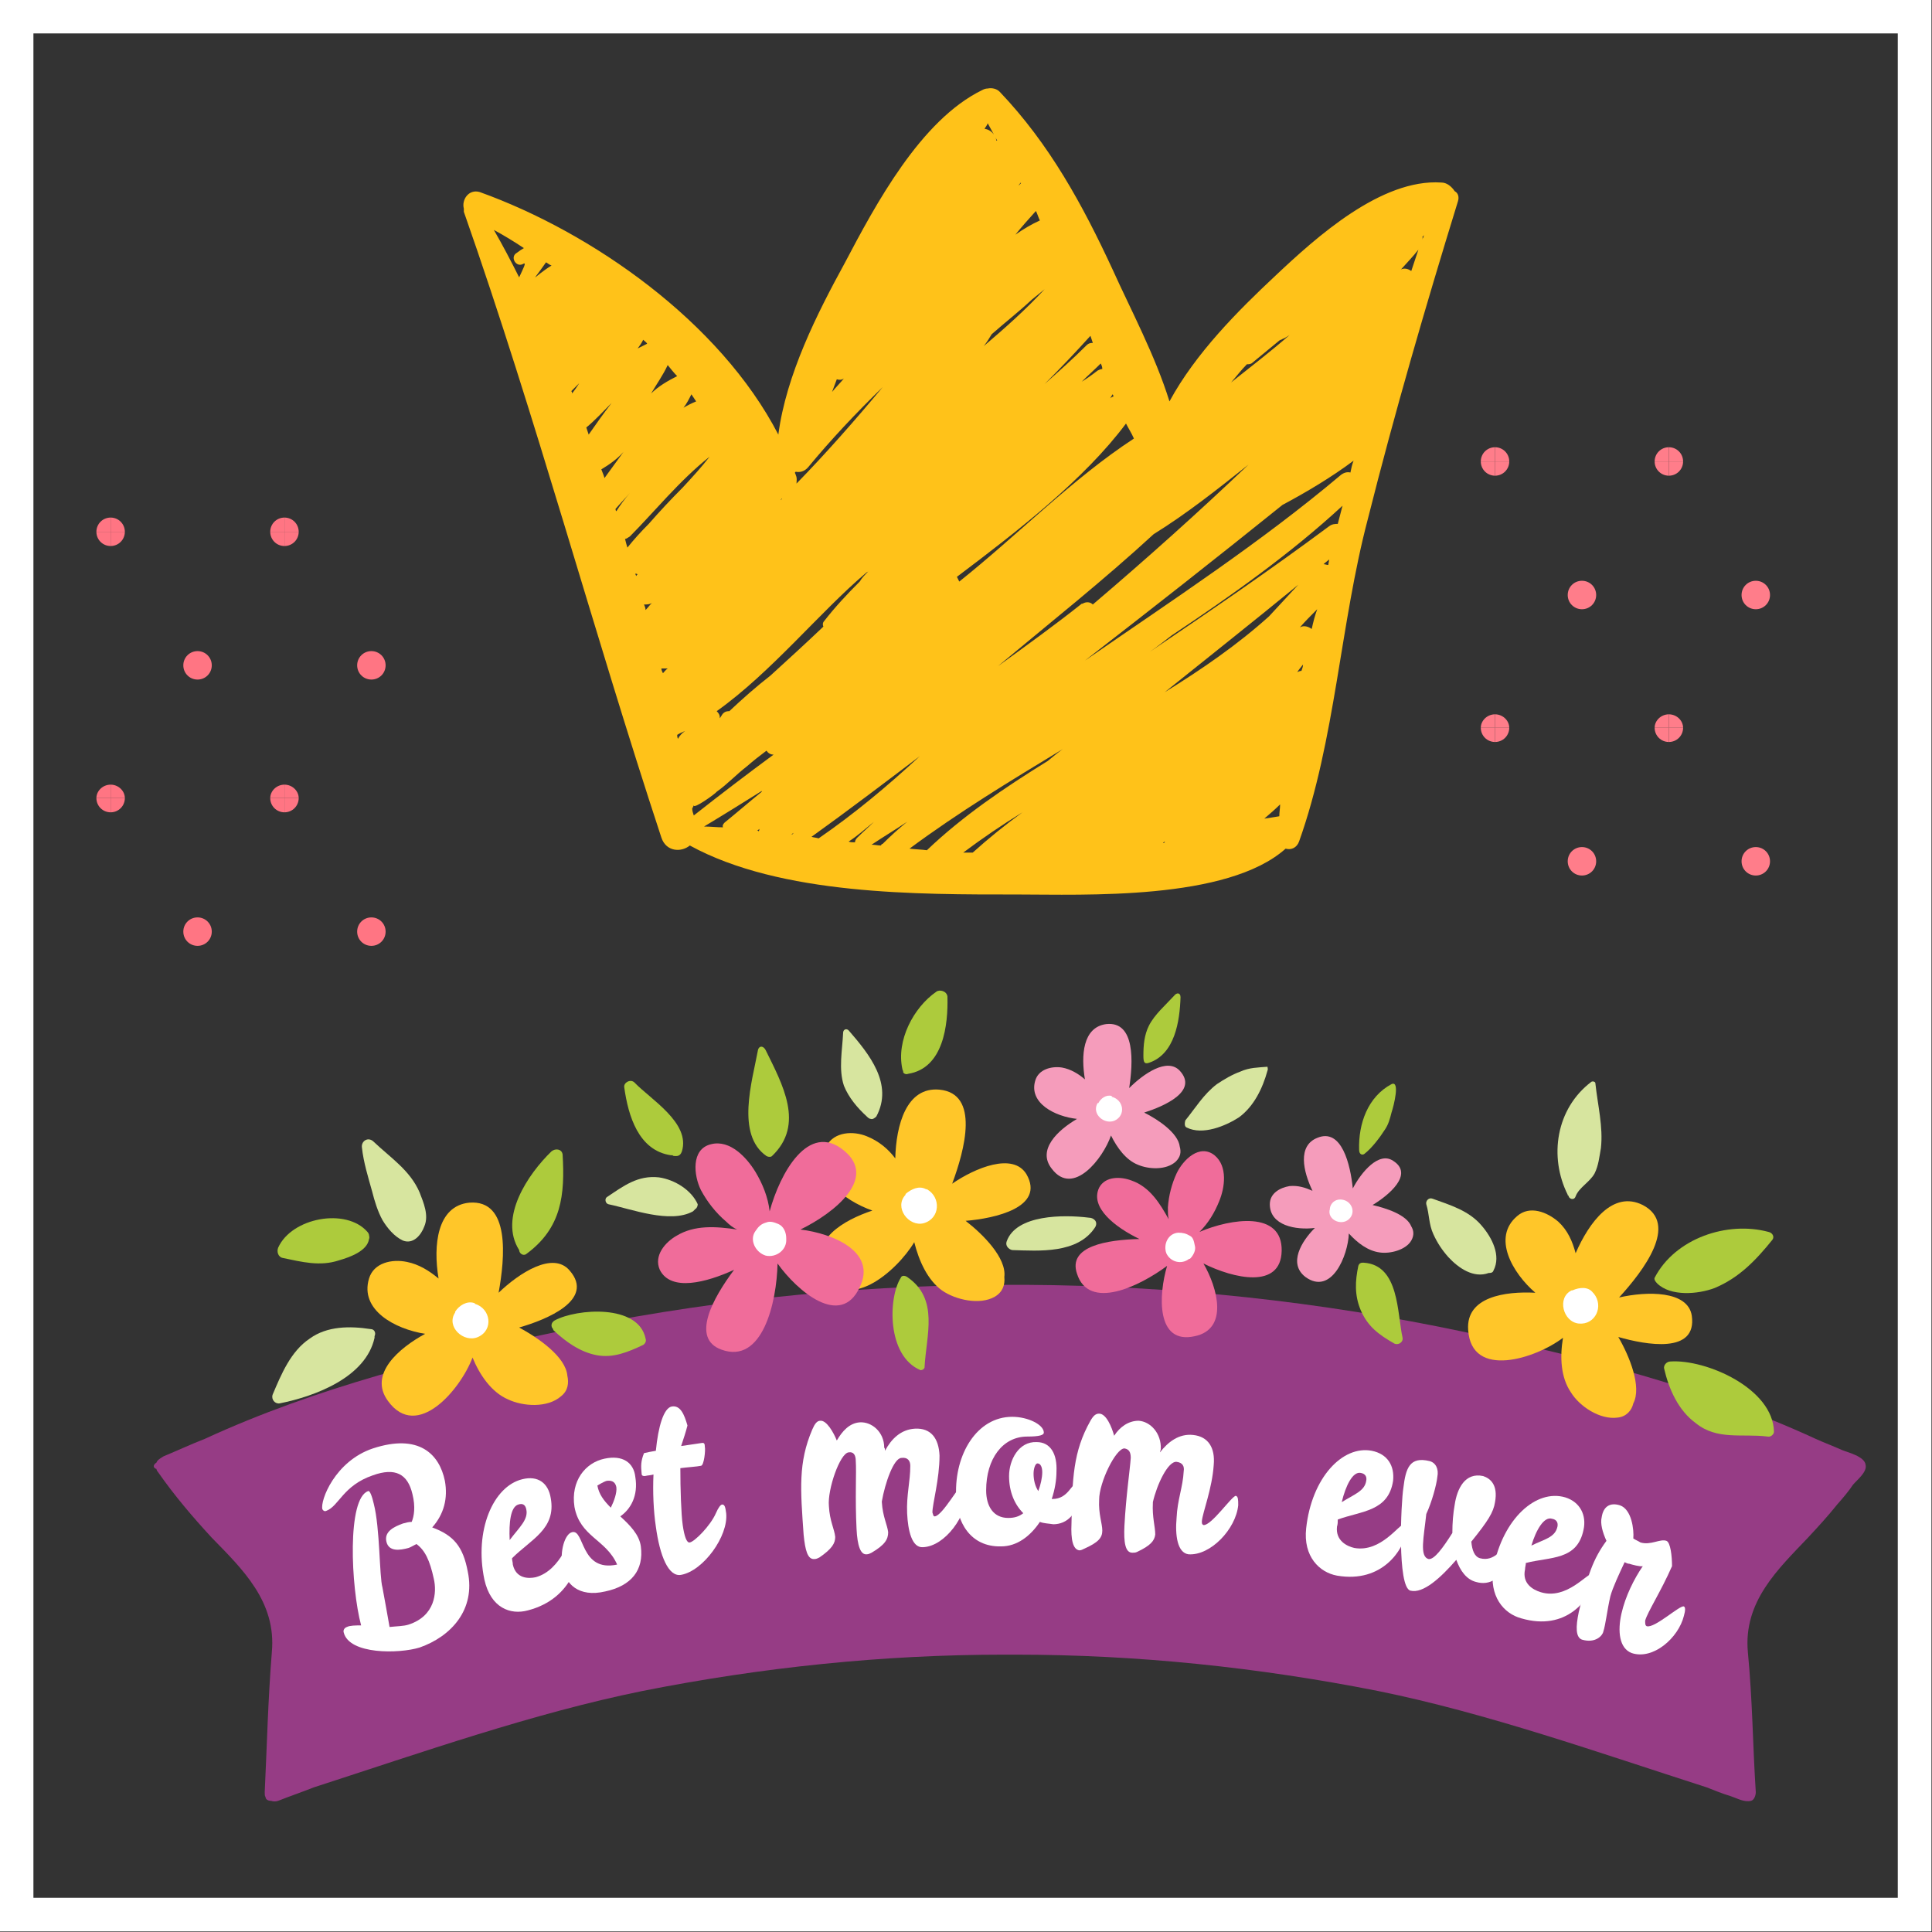 <?xml version="1.0" encoding="UTF-8"?>
<!DOCTYPE svg PUBLIC "-//W3C//DTD SVG 1.1//EN" "http://www.w3.org/Graphics/SVG/1.1/DTD/svg11.dtd">
<!-- Creator: CorelDRAW Home & Student X7 -->
<svg xmlns="http://www.w3.org/2000/svg" xml:space="preserve" width="2.392in" height="2.392in" version="1.1" style="shape-rendering:geometricPrecision; text-rendering:geometricPrecision; image-rendering:optimizeQuality; fill-rule:evenodd; clip-rule:evenodd"
viewBox="0 0 2445 2445"
 xmlns:xlink="http://www.w3.org/1999/xlink">
 <rect x="0" y="0" width="2445" height="2445" fill="#333333" stroke="none"/>
 <defs>
  <style type="text/css">
   <![CDATA[
    .str0 {stroke:white;stroke-width:42.588}
    .fil0 {fill:none}
    .fil1 {fill:#963C85;fill-rule:nonzero}
    .fil6 {fill:#ADCB3C;fill-rule:nonzero}
    .fil7 {fill:#D7E59F;fill-rule:nonzero}
    .fil5 {fill:#F06C9A;fill-rule:nonzero}
    .fil4 {fill:#F59CBB;fill-rule:nonzero}
    .fil9 {fill:#FF7583;fill-rule:nonzero}
    .fil10 {fill:#FF7D8A;fill-rule:nonzero}
    .fil8 {fill:#FFC219;fill-rule:nonzero}
    .fil3 {fill:#FFC629;fill-rule:nonzero}
    .fil2 {fill:white;fill-rule:nonzero}
   ]]>
  </style>
 </defs>
 <g id="Layer_x0020_1">
  <g id="_451021368">
   <rect class="fil0 str0" x="21" y="21" width="2402" height="2402"/>
   <g>
    <g>
     <path class="fil1" d="M2222 2268c-4,-62 -4,-114 -10,-177 -6,-64 38,-105 76,-145 13,-14 25,-27 37,-42 7,-8 14,-16 20,-25 5,-6 18,-16 16,-25 -1,-11 -23,-16 -30,-19 -11,-5 -22,-9 -33,-14 -141,-65 -296,-104 -443,-135 -184,-39 -370,-59 -557,-60 -6,0 -13,0 -20,0 -6,0 -13,0 -20,0 -186,1 -372,21 -556,60 -147,31 -302,70 -443,135 -18,7 -35,15 -52,22 -5,3 -8,5 -9,8 -5,3 -4,7 0,8 0,1 1,3 2,4 21,30 44,57 68,83 39,40 82,81 76,145 -5,63 -6,115 -9,177 0,3 0,5 1,6 0,3 3,5 7,5 3,1 6,1 9,0 15,-6 30,-11 45,-17 136,-44 278,-94 416,-122 151,-30 305,-46 458,-46 2,0 5,0 7,0 3,0 5,0 7,0 154,0 307,16 459,46 138,28 279,78 416,122 10,4 20,8 30,11 9,3 17,8 26,6 4,-1 6,-7 6,-11z"/>
     <path class="fil2" d="M435 2066c-1,-3 1,-6 4,-7 4,-2 11,-2 18,-2 0,0 0,0 0,0 -13,-49 -18,-161 9,-170 2,-1 5,7 7,16 8,31 7,92 11,106 3,16 6,33 9,50 9,-1 18,-1 24,-3 34,-11 36,-41 32,-58 -5,-23 -11,-36 -22,-44 -4,2 -7,4 -10,5 -11,3 -25,5 -28,-8 -3,-13 10,-19 21,-23 4,-1 7,-2 11,-2 3,-7 5,-19 1,-35 -6,-26 -22,-34 -50,-24 -38,13 -43,39 -59,45 -2,1 -4,0 -5,-2 -3,-11 16,-61 64,-77 58,-19 84,7 91,41 4,22 -1,42 -16,59 27,10 39,24 45,56 10,48 -21,82 -61,96 -26,8 -89,9 -96,-19z"/>
     <path class="fil2" d="M645 1949c12,-16 24,-26 21,-39 -1,-5 -4,-8 -10,-6 -10,3 -12,23 -11,45zm82 -9c3,0 5,4 6,11 3,19 -7,72 -65,87 -22,6 -47,-3 -55,-39 -13,-62 11,-118 48,-127 20,-5 33,5 36,24 7,39 -25,52 -49,76 0,3 1,5 1,8 4,18 20,18 29,16 33,-9 44,-54 49,-56z"/>
     <path class="fil2" d="M773 1908c4,-8 8,-19 7,-26 -1,-5 -4,-9 -12,-8 -4,1 -12,6 -12,6 2,11 8,19 17,28zm12 11c12,11 24,23 26,38 4,30 -12,50 -45,57 -34,8 -51,-10 -54,-31 -4,-20 3,-42 12,-44 16,-4 10,51 57,41 -14,-32 -47,-35 -54,-73 -5,-33 14,-56 38,-61 23,-5 37,5 39,23 4,24 -6,41 -19,50z"/>
     <path class="fil2" d="M830 1836c3,-31 10,-54 20,-56 11,-2 16,10 20,24 -2,8 -5,17 -8,26 13,-2 21,-3 27,-4 2,0 3,1 3,5 1,4 -1,24 -5,24 -4,1 -19,2 -26,3 0,26 1,58 3,72 2,14 5,23 9,22 6,-1 26,-21 33,-37 3,-7 6,-11 8,-11 3,0 4,3 5,11 3,29 -29,73 -57,78 -16,3 -27,-24 -32,-61 -3,-20 -4,-44 -3,-66 -3,1 -7,1 -11,2 -3,0 -4,-1 -4,-3 -1,-10 -1,-16 3,-26 4,-1 9,-2 15,-3z"/>
     <path class="fil2" d="M1124 1939c0,9 -4,16 -21,26 -2,1 -4,2 -6,2 -8,1 -12,-11 -13,-32 -2,-39 0,-72 -1,-86 0,-8 -3,-12 -9,-11 -11,1 -27,47 -25,68 1,19 7,29 8,39 0,8 -4,15 -20,26 -2,1 -4,2 -6,2 -9,1 -12,-11 -14,-31 -4,-57 -7,-91 11,-133 3,-7 6,-11 10,-11 8,-1 17,15 21,25 7,-12 16,-22 29,-23 15,-1 31,12 31,32 1,1 1,2 1,4 8,-15 20,-27 38,-28 20,-1 30,12 31,34 0,30 -9,61 -9,72 1,3 1,5 3,5 10,-1 32,-42 37,-42 3,0 4,4 4,11 0,30 -28,69 -56,70 -14,1 -19,-21 -20,-43 -1,-23 4,-40 4,-60 0,-6 -3,-11 -11,-10 -10,0 -21,32 -25,55 0,0 0,1 0,1 1,18 7,29 8,38z"/>
     <path class="fil2" d="M1314 1887c3,-8 5,-17 5,-24 0,-6 -2,-11 -6,-11 -3,0 -5,7 -5,13 0,8 2,16 6,22zm7 -74c0,3 -5,5 -21,5 -31,0 -52,28 -52,68 0,20 9,35 28,35 8,0 14,-2 19,-6 -11,-11 -18,-27 -18,-47 0,-20 12,-44 35,-43 18,0 26,16 25,37 0,11 -2,23 -6,35 0,0 1,0 1,0 20,0 24,-20 31,-20 2,0 3,5 3,12 -1,27 -16,40 -33,40 -6,-1 -12,-1 -17,-3 -12,18 -29,31 -49,31 -39,1 -57,-31 -57,-65 -2,-51 26,-99 71,-99 20,0 40,10 40,20z"/>
     <path class="fil2" d="M1462 1942c-1,8 -6,14 -23,22 -2,1 -4,1 -6,1 -9,0 -11,-13 -10,-34 2,-38 7,-71 8,-86 0,-7 -2,-11 -8,-12 -11,0 -32,43 -32,65 -1,18 4,30 4,39 0,9 -5,15 -23,23 -2,1 -4,2 -6,2 -8,-1 -11,-13 -10,-34 1,-57 2,-91 24,-130 4,-7 7,-9 11,-9 9,0 16,17 19,28 7,-11 18,-19 31,-19 15,1 29,16 28,36 0,1 -1,3 -1,4 10,-13 24,-24 42,-22 19,2 28,16 26,38 -2,30 -14,60 -15,71 0,3 0,4 2,5 10,1 36,-37 41,-37 3,1 3,5 3,12 -3,30 -35,64 -63,62 -14,-2 -17,-24 -15,-46 1,-23 8,-39 9,-59 1,-6 -1,-11 -9,-12 -11,-1 -25,29 -30,51 0,1 0,1 0,1 -1,18 3,30 3,40z"/>
     <path class="fil2" d="M1698 1901c16,-10 29,-14 31,-27 1,-5 -1,-9 -7,-10 -10,-2 -19,16 -24,37zm79 28c3,0 3,5 2,12 -3,19 -29,63 -87,53 -22,-4 -43,-24 -39,-60 7,-64 46,-105 83,-98 20,4 29,19 27,38 -6,39 -40,38 -70,49 0,3 0,6 -1,9 -2,18 13,25 22,27 34,6 57,-31 63,-30z"/>
     <path class="fil2" d="M1776 1883c3,-25 8,-40 33,-34 8,2 12,10 10,20 -1,10 -7,32 -14,47 -3,29 -9,54 3,57 7,1 18,-14 30,-33 0,-13 1,-25 3,-36 3,-20 13,-41 36,-36 9,3 19,11 15,33 -2,13 -9,24 -30,50 1,11 4,19 11,21 19,5 27,-14 33,-12 3,0 3,5 2,12 -6,26 -23,35 -40,30 -12,-3 -20,-14 -25,-28 -20,23 -42,43 -58,39 -17,-4 -12,-111 -9,-130z"/>
     <path class="fil2" d="M1938 1956c16,-8 30,-10 33,-24 1,-5 -1,-9 -7,-10 -10,-3 -20,14 -26,34zm77 36c2,1 2,5 1,13 -5,18 -33,60 -91,43 -22,-6 -41,-28 -35,-64 12,-62 54,-100 91,-89 19,6 27,23 23,41 -8,39 -42,34 -73,42 0,3 -1,5 -1,8 -4,18 10,26 20,29 33,10 59,-25 65,-23z"/>
     <path class="fil2" d="M2116 1982c-14,32 -31,58 -34,69 0,4 0,6 2,7 10,3 42,-27 47,-25 2,1 2,5 0,12 -7,28 -39,56 -66,47 -16,-6 -18,-28 -13,-50 5,-22 16,-44 27,-60 -3,1 -14,-2 -17,-3 -2,0 -4,-1 -6,-2 -7,15 -15,32 -18,43 -4,17 -6,36 -9,45 -1,5 -10,15 -27,10 -8,-3 -8,-16 -4,-35 11,-46 18,-67 35,-90 -5,-11 -8,-22 -6,-30 2,-13 10,-19 23,-15 15,5 18,31 17,42 3,2 6,3 9,5 13,4 25,-5 33,-2 5,2 7,19 7,32z"/>
     <path class="fil3" d="M721 1608c-21,-25 -64,3 -90,28 8,-44 15,-118 -37,-114 -41,4 -46,54 -39,96 -12,-10 -25,-18 -40,-21 -19,-4 -42,1 -48,21 -12,40 33,64 71,70 -33,18 -72,51 -47,85 37,51 92,-15 107,-55 9,22 24,44 45,53 19,9 50,11 67,-4 9,-7 10,-17 8,-26 -2,-24 -37,-48 -61,-61 35,-10 96,-35 64,-72z"/>
     <path class="fil2" d="M601 1650c0,-1 -1,-1 -1,-1 -9,-3 -19,3 -24,11 0,0 0,1 0,1 -12,18 11,39 29,31 20,-9 16,-36 -4,-42z"/>
     <path class="fil4" d="M1763 1469c-18,-12 -40,14 -51,35 -3,-30 -14,-77 -45,-64 -25,10 -18,42 -6,67 -9,-4 -18,-7 -29,-6 -12,2 -25,9 -25,23 0,27 33,33 57,30 -17,17 -34,45 -12,62 33,24 54,-27 55,-55 11,12 24,22 39,24 13,2 33,-3 40,-15 4,-7 3,-13 0,-18 -6,-15 -32,-23 -49,-27 20,-12 53,-39 26,-56z"/>
     <path class="fil2" d="M1696 1518c0,0 0,0 0,0 -7,0 -12,5 -13,11 0,0 0,0 0,1 -4,13 14,22 24,13 10,-9 3,-25 -11,-25z"/>
     <path class="fil4" d="M1493 1355c-16,-17 -46,4 -64,22 5,-32 8,-85 -29,-81 -30,4 -32,40 -27,70 -8,-7 -18,-13 -29,-15 -13,-2 -30,2 -34,17 -8,28 25,45 53,48 -24,14 -51,39 -32,63 27,36 65,-13 75,-42 8,16 19,31 34,37 14,6 36,7 48,-4 6,-6 7,-12 5,-19 -2,-17 -27,-34 -45,-43 25,-8 69,-27 45,-53z"/>
     <path class="fil2" d="M1407 1388c0,0 0,-1 0,-1 -7,-2 -14,3 -17,9 -1,0 -1,0 -1,0 -8,14 9,28 22,22 14,-7 11,-26 -4,-30z"/>
     <path class="fil3" d="M1299 1486c-17,-28 -65,-8 -94,12 16,-43 35,-114 -16,-119 -42,-4 -55,45 -56,87 -9,-12 -21,-22 -36,-28 -17,-7 -41,-6 -51,12 -19,37 21,69 58,82 -36,12 -80,37 -61,76 27,57 92,1 114,-36 6,24 17,48 35,61 17,12 48,19 67,8 10,-6 13,-15 12,-25 3,-24 -27,-54 -49,-71 37,-3 101,-17 77,-59z"/>
     <path class="fil2" d="M1173 1505c-1,0 -1,0 -1,0 -9,-5 -19,0 -26,6 0,1 0,1 0,1 -15,16 4,41 23,36 21,-6 22,-33 4,-43z"/>
     <path class="fil3" d="M2141 1665c-5,-32 -57,-31 -92,-23 31,-34 76,-93 30,-117 -38,-19 -68,22 -85,61 -4,-15 -10,-29 -22,-40 -14,-12 -36,-21 -52,-7 -32,27 -6,72 23,97 -38,-2 -88,5 -85,47 4,63 86,36 120,10 -4,24 -3,50 10,69 11,18 37,35 59,32 11,-1 18,-9 20,-18 11,-21 -5,-60 -19,-84 35,10 100,22 93,-27z"/>
     <path class="fil2" d="M2017 1637c0,0 -1,-1 -1,-1 -6,-8 -17,-7 -26,-3 0,0 0,0 -1,0 -19,9 -11,40 9,42 21,2 32,-22 19,-38z"/>
     <path class="fil5" d="M1013 1556c43,-21 98,-65 55,-100 -45,-37 -81,29 -94,77 -2,-18 -9,-35 -18,-50 -11,-18 -32,-41 -56,-35 -26,6 -22,40 -13,58 8,15 19,29 32,40 4,4 9,8 14,10 -27,-4 -54,-6 -77,8 -14,8 -29,25 -21,43 14,28 59,16 94,0 -27,36 -55,87 -16,101 52,19 70,-60 71,-109 25,35 80,82 104,30 22,-45 -34,-68 -75,-73z"/>
     <path class="fil2" d="M995 1567c0,-7 -3,-15 -10,-18 -5,-2 -10,-4 -15,-2 -7,2 -10,5 -14,11 -8,11 0,27 13,31 13,3 27,-7 26,-21 0,0 0,-1 0,-1z"/>
     <path class="fil5" d="M1523 1599c38,19 98,33 99,-16 1,-51 -64,-41 -104,-24 11,-11 19,-24 25,-39 7,-17 11,-44 -6,-58 -19,-15 -40,6 -48,23 -6,13 -10,28 -11,43 0,6 0,11 1,15 -11,-20 -24,-41 -47,-49 -13,-5 -33,-6 -41,9 -12,25 20,50 51,65 -41,1 -91,9 -79,44 15,47 79,16 114,-10 -11,37 -14,100 35,89 43,-9 29,-61 11,-92z"/>
     <path class="fil2" d="M1506 1593c4,-4 8,-11 6,-17 -1,-5 -2,-10 -6,-12 -5,-3 -9,-4 -15,-4 -13,1 -19,15 -15,26 5,11 19,15 29,7 0,0 0,0 1,0z"/>
     <path class="fil6" d="M1994 1503c0,0 0,0 0,0 1,0 1,0 0,0z"/>
     <path class="fil7" d="M2019 1371c0,-2 -3,-3 -5,-2 -45,34 -54,95 -30,143 0,1 0,1 1,1 0,4 7,7 9,1 4,-11 18,-18 24,-29 5,-10 6,-21 8,-32 3,-27 -4,-54 -7,-82z"/>
     <path class="fil6" d="M2238 1559c-52,-14 -118,8 -144,58 -1,2 1,5 3,7 17,17 52,14 73,6 31,-13 52,-35 73,-61 3,-4 0,-9 -5,-10z"/>
     <path class="fil6" d="M2114 1723c-5,0 -9,5 -8,9 6,26 18,53 40,69 27,22 59,13 91,17 4,1 8,-3 8,-6 -1,-55 -86,-92 -131,-89z"/>
     <path class="fil7" d="M1875 1551c-16,-19 -40,-26 -62,-34 -5,-2 -9,3 -8,7 4,13 3,25 9,38 5,11 11,20 19,29 13,14 32,27 51,20 2,0 5,0 6,-3 10,-19 -2,-42 -15,-57z"/>
     <path class="fil6" d="M1775 1693c-7,-31 -4,-92 -49,-95 -1,0 -1,0 -2,0 -2,0 -4,1 -5,4 -4,19 -5,37 3,56 9,21 23,31 42,42 5,3 12,-1 11,-7z"/>
     <path class="fil7" d="M1570 1356c-11,4 -21,10 -30,16 -17,13 -27,30 -40,46 -1,4 -1,8 2,9 20,10 49,-2 66,-13 19,-14 30,-37 36,-59 1,-2 0,-4 0,-5 -12,1 -23,1 -34,6z"/>
     <path class="fil6" d="M1486 1260c-11,12 -25,24 -32,38 -6,12 -7,25 -7,38 0,8 1,11 7,9 33,-11 39,-53 40,-83 0,-6 -5,-6 -8,-2z"/>
     <path class="fil7" d="M1378 1541c-32,-4 -92,-4 -104,30 -2,5 2,10 7,11 34,1 83,5 105,-29 4,-7 -2,-12 -8,-12z"/>
     <path class="fil6" d="M1148 1616c-3,-2 -7,-2 -8,1 -16,25 -18,99 25,117 2,0 4,-1 5,-3 2,-41 19,-87 -22,-115z"/>
     <path class="fil7" d="M1074 1304c-3,-3 -7,-1 -7,3 -1,22 -6,46 1,67 6,15 17,28 29,39 1,1 3,3 5,3 2,1 5,-1 7,-3 22,-41 -9,-79 -35,-109z"/>
     <path class="fil6" d="M1199 1261c-1,-7 -10,-9 -14,-6 -29,20 -51,62 -43,98 0,1 1,2 1,3 0,0 0,1 0,1 1,2 4,3 6,2 0,0 0,0 0,0 45,-7 51,-62 50,-98z"/>
     <path class="fil6" d="M969 1329c-3,-6 -9,-6 -10,1 -7,38 -28,106 11,133 2,1 3,1 4,1 1,0 2,0 3,-1 42,-40 13,-91 -8,-134z"/>
     <path class="fil7" d="M883 1524c-8,-18 -29,-31 -49,-34 -27,-3 -45,11 -66,25 -3,2 -2,8 2,9 29,6 78,25 107,9 1,-1 2,-2 3,-3 2,-1 3,-4 3,-6z"/>
     <path class="fil6" d="M803 1370c-5,-5 -14,0 -13,6 5,36 18,80 59,86 1,0 1,0 2,0 1,1 2,1 3,1 1,0 1,0 2,0 4,0 6,-3 7,-6 11,-36 -40,-66 -60,-87z"/>
     <path class="fil6" d="M817 1694c-9,-44 -87,-38 -115,-23 -5,3 -5,8 -2,11 0,1 0,1 1,2 15,14 33,27 54,31 21,4 40,-4 59,-13 3,-2 4,-5 3,-8z"/>
     <path class="fil6" d="M712 1461c-1,-7 -9,-8 -14,-4 -30,29 -67,84 -41,125 0,4 5,8 9,5 45,-33 49,-75 46,-126z"/>
     <path class="fil7" d="M531 1509c-12,-28 -37,-44 -58,-64 -7,-7 -16,-1 -15,7 2,19 8,38 13,56 3,12 7,25 13,36 6,10 15,21 26,26 13,5 23,-7 27,-18 6,-14 -1,-30 -6,-43z"/>
     <path class="fil6" d="M467 1563c0,-1 -1,-3 -2,-4 -27,-31 -96,-18 -113,20 -2,5 0,12 6,13 24,5 47,11 71,3 14,-4 36,-12 38,-27 1,-2 0,-4 0,-5z"/>
     <path class="fil7" d="M469 1682c-26,-4 -55,-4 -77,12 -24,16 -36,45 -47,71 -2,6 3,12 9,11 45,-9 109,-33 120,-83 0,-1 0,-1 0,-2 2,-4 0,-9 -5,-9z"/>
     <path class="fil6" d="M1761 1372c-30,16 -42,50 -41,83 0,7 5,7 7,5 9,-7 19,-20 26,-31 4,-6 6,-13 8,-21 3,-9 11,-41 0,-36z"/>
     <path class="fil8" d="M1600 1036c7,-6 14,-12 20,-18 0,5 -1,10 -1,15 -6,1 -12,2 -19,3zm-937 -722c-2,1 -5,3 -9,6 -9,5 -1,19 8,14 5,-3 0,6 -5,17 -10,-20 -21,-41 -32,-60 13,7 26,15 38,23zm587 -158c4,7 8,15 12,22 0,0 -1,0 -1,0 -1,-7 -7,-14 -15,-15 1,-2 3,-4 4,-7zm550 144c1,-1 2,-2 2,-3 0,2 -1,4 -2,6 0,-1 1,-2 0,-3zm-14 43c-4,-3 -9,-4 -13,-2 7,-8 15,-16 22,-25 0,0 0,0 0,0 -3,9 -6,18 -9,27zm-93 320c-3,0 -7,0 -11,3 -74,55 -150,107 -227,159 10,-7 19,-14 28,-21 75,-50 150,-103 216,-164 -2,8 -4,15 -6,23zm-12 52c-2,0 -4,-1 -6,-1 2,-2 5,-4 7,-6 0,3 -1,5 -1,7zm-21 81c-4,-3 -10,-5 -15,-2 7,-8 14,-15 22,-23 -3,8 -5,16 -7,25zm-186 80c56,-45 113,-90 169,-136 -12,13 -25,27 -37,40 -40,36 -85,67 -132,96zm0 190c-1,1 -2,1 -2,1 0,-1 1,-1 2,-2 0,1 0,1 0,1zm-79 9c1,0 1,0 1,0 0,0 0,0 -1,0 0,0 0,0 0,0zm-247 -35c-11,9 -21,18 -31,28 -1,0 -2,1 -2,2 -4,0 -8,-1 -12,-1 15,-10 30,-19 45,-29zm-42 0c-7,7 -14,13 -21,20 -2,2 -3,4 -3,6 -3,0 -6,0 -8,-1 11,-7 21,-16 32,-25zm-145 9c0,1 0,2 -1,3 0,0 -1,-1 -2,-1 1,0 2,-1 3,-2zm3 -48c0,0 0,0 0,1 -16,13 -31,26 -47,39 -2,2 -3,4 -2,6 -8,0 -16,-1 -24,-1 25,-15 49,-30 73,-45zm-86 18c-1,6 28,-15 29,-17 14,-10 25,-22 38,-32 8,-7 17,-14 25,-20 2,3 5,5 9,5 -34,25 -68,51 -101,77 -1,-3 -2,-6 -2,-9 1,-1 1,-2 2,-4zm-21 -89c3,-2 6,-3 10,-5 -4,3 -7,6 -9,10 -1,-2 -1,-4 -1,-5zm-20 -84c2,0 5,0 8,0 -3,2 -4,4 -6,6 -1,-2 -2,-4 -2,-6zm-22 -81c4,0 7,0 10,-2 -3,3 -5,6 -8,9 0,-2 -1,-5 -2,-7zm-8 -38c-1,0 -1,1 -2,2 0,-1 -1,-2 -1,-3 1,0 2,0 3,1zm-10 -48c30,-30 63,-71 101,-101 -10,13 -22,26 -34,39 -15,15 -29,30 -43,46 -10,10 -19,20 -27,30 0,0 0,0 0,0 -1,-3 -2,-7 -3,-11 2,0 4,-2 6,-3zm-18 -35c6,-7 12,-13 18,-20 -6,7 -12,15 -17,23 -1,-1 -1,-2 -1,-3zm-18 -50c10,-6 20,-13 28,-22 -8,11 -16,22 -24,33 -1,-4 -3,-8 -4,-11zm-38 -99c3,-3 6,-6 10,-10 -3,5 -6,9 -9,13 0,-1 0,-2 -1,-3zm267 135c0,1 -1,2 -2,3 0,-1 1,-1 1,-2 1,0 1,0 1,-1zm18 -18c0,-3 1,-7 -1,-11 0,-1 -1,-2 -1,-3 0,0 0,0 1,-1 5,1 11,0 16,-6 28,-34 60,-68 94,-101 -35,42 -71,83 -109,122zm34 181c-22,21 -44,41 -67,62 -18,14 -35,29 -52,45 -2,0 -5,0 -8,3 -1,1 -2,3 -4,6 0,-4 -1,-6 -4,-9 69,-49 131,-126 189,-175 1,-1 2,-1 3,-2 -4,4 -8,8 -11,13 -16,16 -31,32 -45,50 -2,2 -2,5 -1,7zm264 -414c5,-4 10,-8 16,-13 -24,26 -50,49 -77,72 4,-5 7,-10 10,-15 17,-15 35,-29 51,-44zm77 55c-2,0 -5,0 -8,3 -17,17 -35,33 -53,49 20,-20 39,-40 58,-61 1,3 2,6 3,9zm22 70c1,-2 2,-3 3,-5 1,1 1,2 1,3 -1,0 -3,1 -4,2zm-10 -37c-2,0 -4,1 -6,2 -9,7 -15,11 -20,14 8,-8 16,-15 24,-23 1,2 2,4 2,7zm185 121c-64,61 -130,120 -197,177 -3,-3 -8,-4 -13,-1 0,0 0,0 -1,0 -34,27 -70,53 -106,79 66,-55 134,-109 197,-167 42,-26 81,-57 120,-88zm-2 -127c2,0 5,0 7,-2 12,-10 23,-19 34,-28 1,-1 3,-1 4,-2 3,-1 6,-3 9,-5 -24,21 -49,40 -74,60 7,-8 13,-16 20,-23zm-143 94c-78,51 -147,122 -221,181 -1,-2 -2,-4 -3,-6 77,-58 161,-123 214,-194 3,6 7,12 10,19zm-124 -288c2,4 3,8 5,12 -11,5 -21,11 -31,18 8,-10 17,-20 26,-30zm-19 -35c-1,1 -2,2 -3,3 1,-2 2,-3 3,-4 0,0 0,1 0,1zm-233 248c3,1 6,1 9,-1 -5,6 -10,11 -15,17 2,-5 4,-11 6,-16zm-178 28c-5,2 -11,5 -16,8 4,-5 7,-11 10,-17 2,3 4,6 6,9zm-24 -32c-12,6 -24,13 -33,22 7,-12 15,-23 21,-36 4,5 8,10 12,14zm-38 -41c-4,2 -8,4 -12,6 3,-4 5,-7 7,-11 2,2 4,3 5,5zm-128 -103c2,1 4,3 7,4 -24,15 -28,26 -7,-4zm51 209c11,-9 21,-20 32,-31 -10,13 -20,27 -29,40 -1,-3 -2,-6 -3,-9zm259 515c1,0 2,-1 3,-2 0,1 -1,2 -2,2 0,0 -1,0 -1,0zm26 3c46,-33 92,-68 137,-102 -41,38 -83,73 -128,104 -3,-1 -6,-1 -9,-2zm124 15c62,-46 128,-86 194,-126 -7,5 -13,10 -19,15 -55,34 -108,70 -153,113 -7,-1 -14,-1 -22,-2zm68 5c24,-18 49,-35 75,-51 -22,16 -43,33 -63,51 -4,0 -8,0 -12,0zm422 -228c0,0 0,1 0,1 2,-4 5,-7 8,-11 0,3 -1,5 -2,8 -2,0 -4,1 -6,2zm68 -253c-4,-1 -8,0 -12,3 -102,86 -214,159 -324,235 84,-65 168,-131 250,-197 30,-16 62,-35 90,-56 -2,5 -3,10 -4,15zm115 -367c-76,-5 -158,69 -210,118 -47,44 -101,98 -134,159 -18,-58 -49,-116 -72,-167 -38,-82 -80,-159 -143,-225 -4,-4 -10,-5 -15,-4 -3,0 -5,1 -7,2 -78,38 -135,145 -174,219 -35,64 -74,141 -84,217 -74,-143 -236,-256 -378,-307 -14,-4 -23,10 -20,21 0,1 0,2 0,4 92,262 163,528 250,792 6,18 25,19 36,10 115,63 289,62 414,62 85,0 266,8 340,-58 7,2 14,-1 17,-9 46,-129 52,-275 87,-408 34,-135 73,-269 114,-402 2,-6 0,-11 -4,-13 -4,-6 -10,-11 -17,-11z"/>
    </g>
    <path class="fil9" d="M140 1028c-10,0 -18,-8 -18,-18l0 0 0 0 18 0 0 18z"/>
    <path class="fil9" d="M250 1197c-10,0 -18,-8 -18,-18 0,-10 8,-18 18,-18 10,0 18,8 18,18 0,10 -8,18 -18,18z"/>
    <path class="fil9" d="M360 1028c-10,0 -18,-8 -18,-18l0 0 0 0 18 0 0 18z"/>
    <path class="fil9" d="M140 1028l0 0 0 -18 18 0 0 0 0 0c0,10 -8,18 -18,18z"/>
    <path class="fil9" d="M470 1197c-10,0 -18,-8 -18,-18 0,-10 8,-18 18,-18 10,0 18,8 18,18 0,10 -8,18 -18,18z"/>
    <path class="fil9" d="M360 1028l0 0 0 -18 18 0 0 0 0 0c0,10 -8,18 -18,18z"/>
    <path class="fil9" d="M140 1010l0 0 -18 0 0 0c0,-9 8,-17 18,-17l0 17z"/>
    <path class="fil9" d="M140 691c-10,0 -18,-8 -18,-18l18 0 0 18z"/>
    <path class="fil9" d="M360 1010l0 0 -18 0 0 0c0,-9 8,-17 18,-17l0 17z"/>
    <path class="fil9" d="M158 1010l-18 0 0 -17c10,0 18,8 18,17l0 0z"/>
    <path class="fil9" d="M250 860c-10,0 -18,-8 -18,-18 0,-10 8,-18 18,-18 10,0 18,8 18,18 0,10 -8,18 -18,18z"/>
    <path class="fil9" d="M360 691c-10,0 -18,-8 -18,-18l18 0 0 18z"/>
    <path class="fil9" d="M140 691l0 0 0 -18 18 0c0,10 -8,18 -18,18z"/>
    <path class="fil9" d="M378 1010l-18 0 0 -17c10,0 18,8 18,17l0 0z"/>
    <path class="fil9" d="M470 860c-10,0 -18,-8 -18,-18 0,-10 8,-18 18,-18 10,0 18,8 18,18 0,10 -8,18 -18,18z"/>
    <path class="fil9" d="M360 691l0 0 0 -18 18 0c0,10 -8,18 -18,18z"/>
    <path class="fil9" d="M140 673l0 0 -18 0 0 0c0,-10 8,-18 18,-18l0 18z"/>
    <path class="fil9" d="M360 673l0 0 -18 0 0 0c0,-10 8,-18 18,-18l0 18z"/>
    <path class="fil9" d="M158 673l-18 0 0 -18c10,0 18,8 18,18l0 0z"/>
    <path class="fil9" d="M378 673l-18 0 0 -18c10,0 18,8 18,18l0 0z"/>
    <path class="fil10" d="M1892 939c-10,0 -18,-8 -18,-18l0 0 0 0 18 0 0 18z"/>
    <path class="fil10" d="M2002 1108c-10,0 -18,-8 -18,-18 0,-10 8,-18 18,-18 10,0 18,8 18,18 0,10 -8,18 -18,18z"/>
    <path class="fil10" d="M2112 939c-10,0 -18,-8 -18,-18l0 0 0 0 18 0 0 18z"/>
    <path class="fil10" d="M1892 939l0 0 0 -18 18 0 0 0 0 0c0,10 -8,18 -18,18z"/>
    <path class="fil10" d="M2222 1108c-10,0 -18,-8 -18,-18 0,-10 8,-18 18,-18 10,0 18,8 18,18 0,10 -8,18 -18,18z"/>
    <path class="fil10" d="M2112 939l0 0 0 -18 18 0 0 0 0 0c0,10 -8,18 -18,18z"/>
    <path class="fil10" d="M1892 921l0 0 -18 0 0 0c0,-9 8,-17 18,-17l0 17z"/>
    <path class="fil10" d="M1892 602c-10,0 -18,-8 -18,-18l18 0 0 18z"/>
    <path class="fil10" d="M2112 921l0 0 -18 0 0 0c0,-9 8,-17 18,-17l0 17z"/>
    <path class="fil10" d="M1910 921l-18 0 0 -17c10,0 18,8 18,17l0 0z"/>
    <path class="fil10" d="M2002 771c-10,0 -18,-8 -18,-18 0,-10 8,-18 18,-18 10,0 18,8 18,18 0,10 -8,18 -18,18z"/>
    <path class="fil10" d="M2112 602c-10,0 -18,-8 -18,-18l18 0 0 18z"/>
    <path class="fil10" d="M1892 602l0 0 0 -18 18 0c0,10 -8,18 -18,18z"/>
    <path class="fil10" d="M2130 921l-18 0 0 -17c10,0 18,8 18,17l0 0z"/>
    <path class="fil10" d="M2222 771c-10,0 -18,-8 -18,-18 0,-10 8,-18 18,-18 10,0 18,8 18,18 0,10 -8,18 -18,18z"/>
    <path class="fil10" d="M2112 602l0 0 0 -18 18 0c0,10 -8,18 -18,18z"/>
    <path class="fil10" d="M1892 584l0 0 -18 0 0 0c0,-10 8,-18 18,-18l0 18z"/>
    <path class="fil10" d="M2112 584l0 0 -18 0 0 0c0,-10 8,-18 18,-18l0 18z"/>
    <path class="fil10" d="M1910 584l-18 0 0 -18c10,0 18,8 18,18l0 0z"/>
    <path class="fil10" d="M2130 584l-18 0 0 -18c10,0 18,8 18,18l0 0z"/>
   </g>
  </g>
 </g>
</svg>
